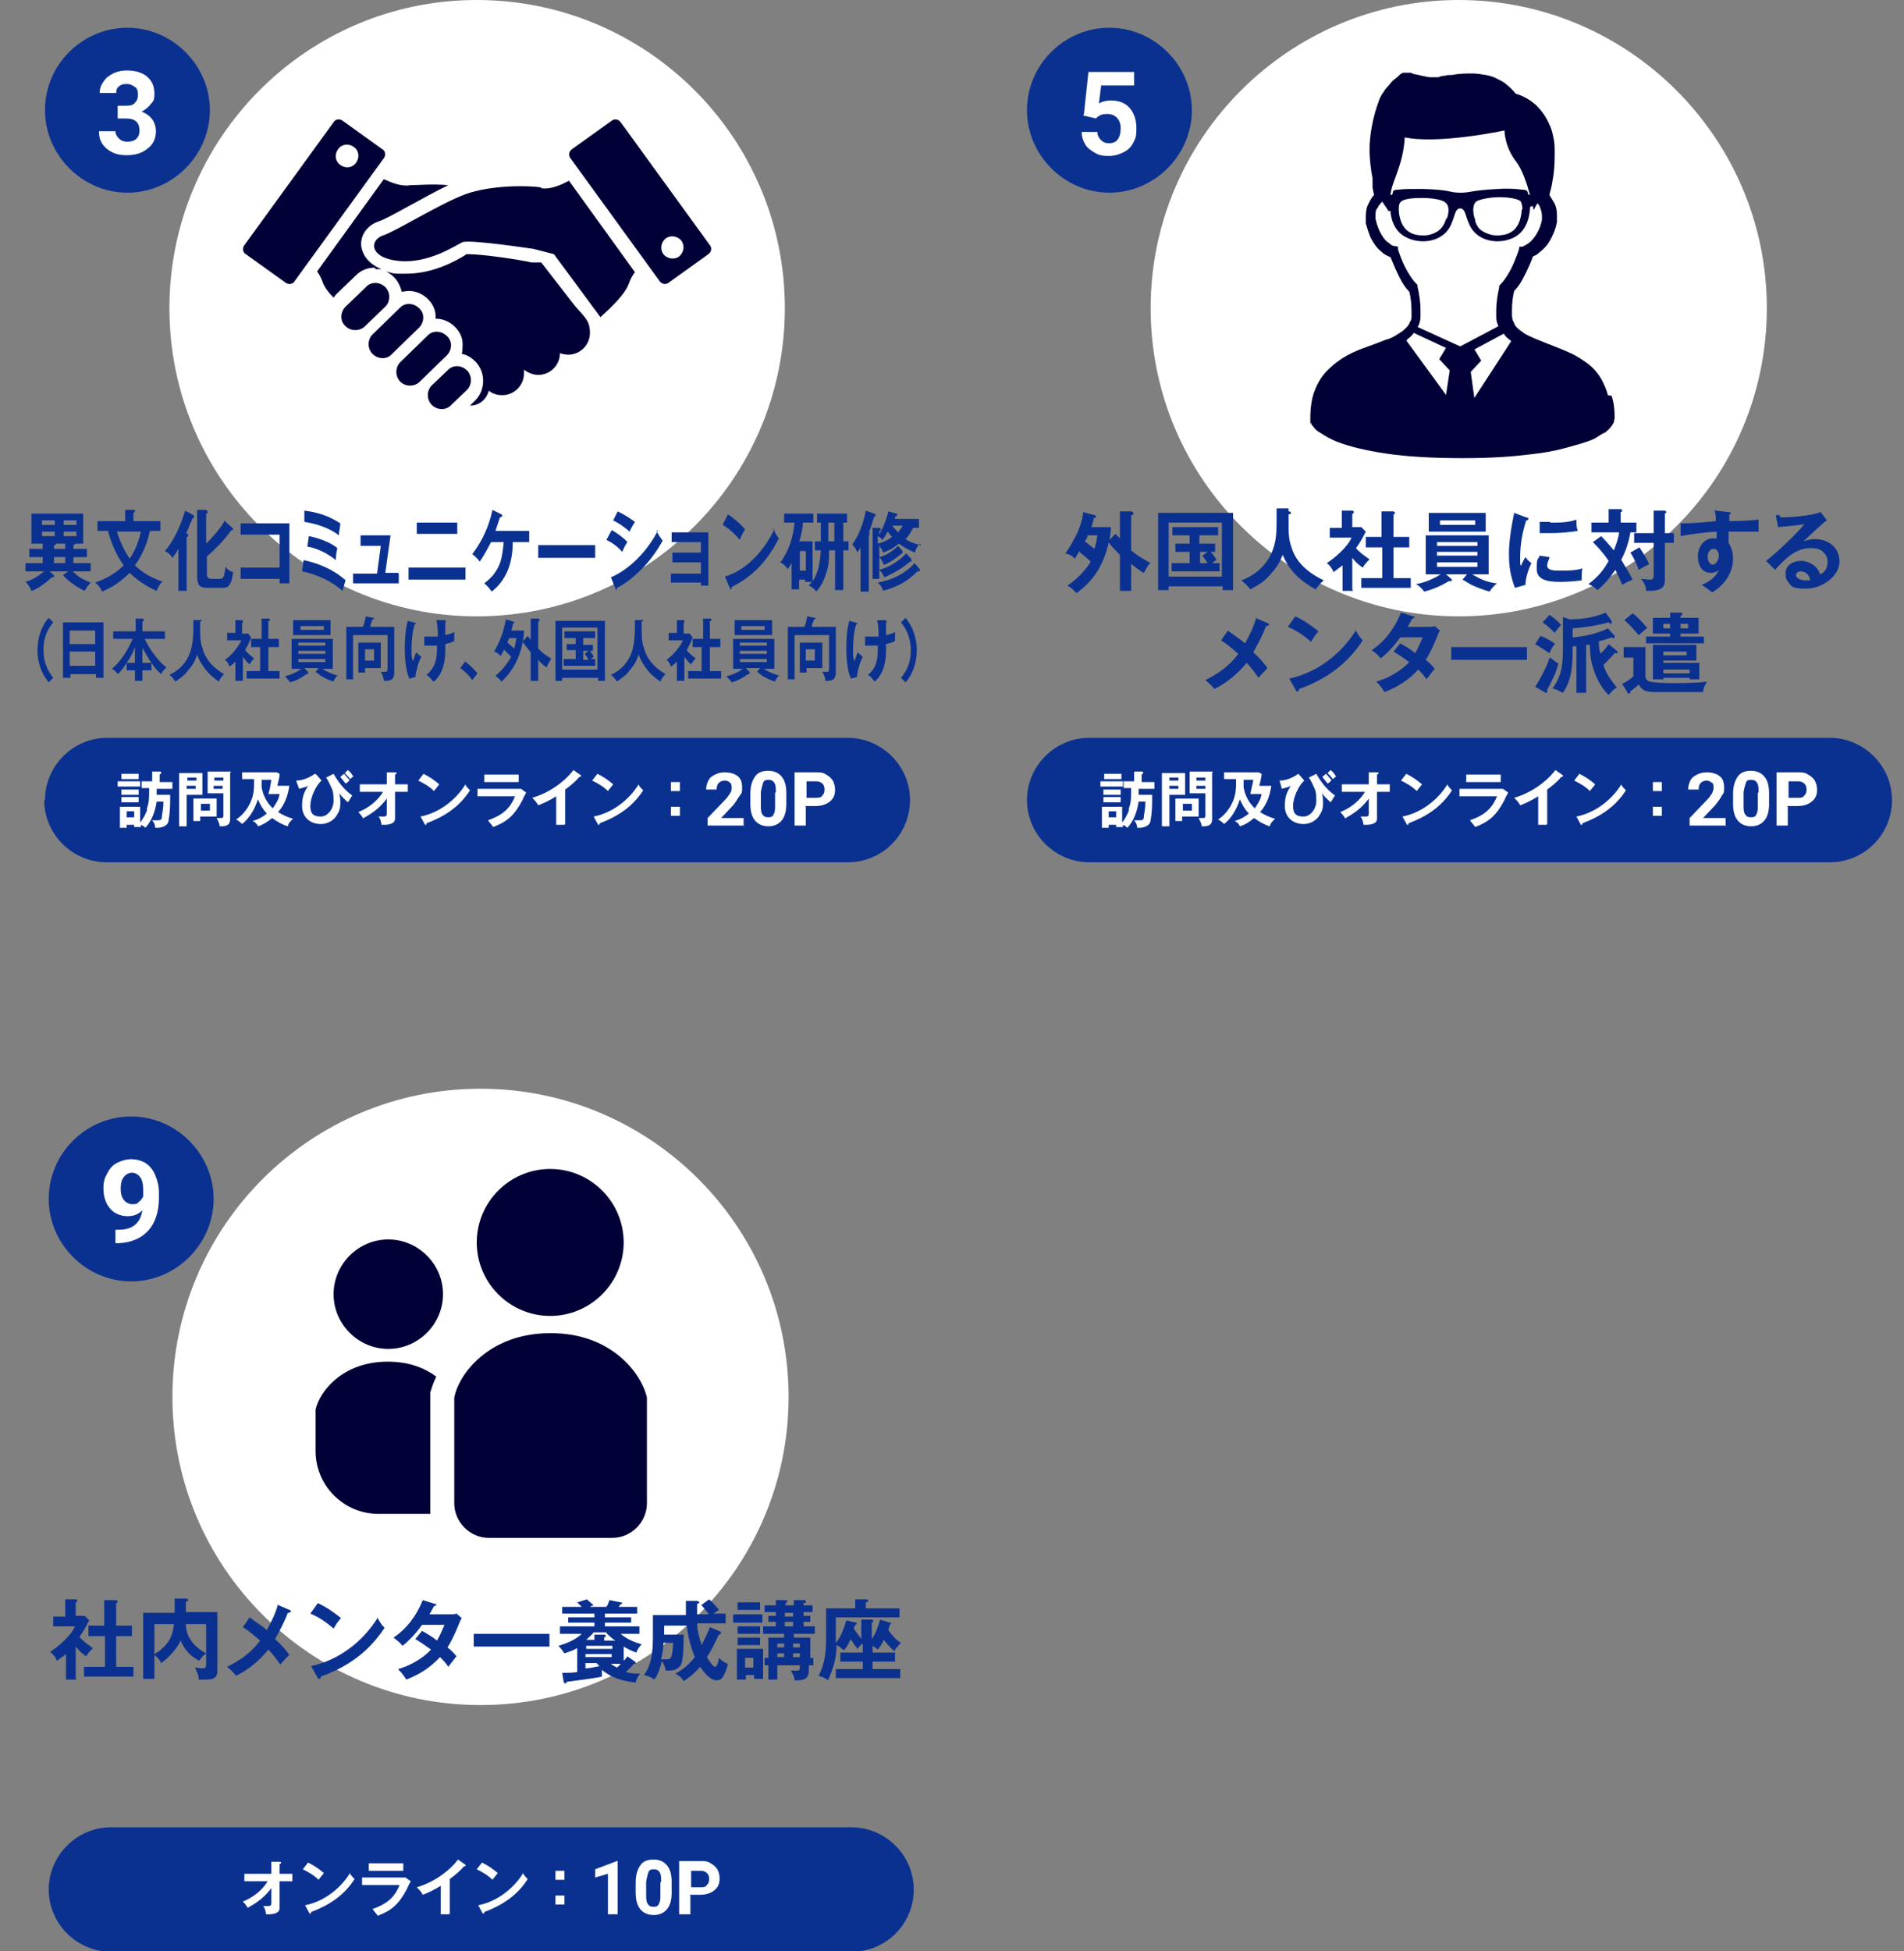 <svg id="_レイヤー_2-2" data-name="レイヤー 2" xmlns="http://www.w3.org/2000/svg" width="254" height="260.2" version="1.1"><rect width="100%" height="100%" fill="#808080" stroke="none"/><defs><style>.cls-1{fill:#0b3190}.cls-1,.cls-2,.cls-3{stroke-width:0}.cls-2{fill:#fff}.cls-3{fill:#000036}</style></defs><path class="cls-2" d="M104.7 41.1c0 22.7-18.4 41.1-41.1 41.1s-41-18.5-41-41.1S40.9 0 63.6 0s41.1 18.4 41.1 41.1"/><path class="cls-1" d="M10.1 72.5s-.1.1-.3.2v.5h1.8v1.1H9.8v.8h2.3v1.1H9.7c.8.8 1.4 1.1 2.4 1.5-.4.4-.5.6-.8 1.1-.9-.4-2.1-1.2-2.9-2.1l.7-.5H6.6l.6.5v.1c0 .1 0 .2-.1.2h-.2c-.6.6-1.9 1.6-2.7 1.8-.2-.5-.4-.8-.8-1.2 1-.3 1.6-.7 2.5-1.4H3.4v-1.1h2.3v-.8H3.9v-1.1h1.8v-.7H4.2v-4h6.9v4H9.9zm-2.8-3.1H5.6v.6h1.7v-.6zm-1.7 1.5v.6h1.7v-.6H5.6zm1.9 1.6c0 .1 0 .2-.3.2v.5h1.5v-.7H7.5zm-.3 1.8v.8h1.5v-.8H7.2zm3-4.3v-.6H8.5v.6h1.7zm-1.7 1.5h1.7v-.6H8.5v.6zm13.2 6c-.4.5-.6.7-.8 1.3-1.2-.5-2.6-1.4-3.6-2.4-1.1 1.1-2.4 2-3.7 2.5-.1-.4-.5-.9-.9-1.2 1.4-.5 2.7-1.2 3.8-2.3-1-1.4-1.6-2.8-2.1-4.6H13v-1.3h3.7V68h1.2c.1 0 .1.2.1.2s0 .1-.2.2v1.1h3.6v1.3H20c-.4 1.8-1 3.2-2 4.6 1 1 2.3 1.7 3.5 2.1zm-2.9-6.6h-3.2c.4 1.3 1 2.6 1.7 3.6.7-1 1.2-2.3 1.5-3.6zm6.2.3s.1 0 .1.2 0 .2-.2.2v7.2h-1.1v-5.6c-.2.4-.5.8-.8 1.2-.3-.5-.6-.7-1-.9 1.2-1.4 2.1-3.4 2.7-5.4l1.1.6s.1.1.1.2 0 .2-.2.2c-.1.3-.2.5-.4.9-.1.4-.3.8-.5 1.1h.1zm5-1.7l1 .9s.1.1.1.2 0 .1-.2.1c-.2.2-.4.5-.8 1-.3.3-.5.6-.9 1-.5.5-1.1 1.1-1.6 1.5v2.4c0 .5.3.6.6.6h1.1c.3 0 .5-.1.6-.5 0-.2.1-.4.2-1.1.3.4.6.6 1 .7-.1.8-.2 1.3-.5 1.7-.2.4-.7.4-1.1.4h-1.9c-1 0-1.3-.4-1.3-1.6V68h1.1c.1 0 .3.1.3.3s0 .1-.2.2v4c.8-.8 1.9-2 2.5-3.1zm2.1 7.7v-1.5h5.2v-4.4h-5.2v-1.5h6.5v8h-1.3v-.6h-5.2zm14 .1c-.1.5-.3 1.1-.4 1.5-1.6-1.4-3.5-2.2-5.4-2.6l.2-1.5c1.9.4 3.9 1.2 5.5 2.6zm-.7-7.5c0 .4-.2 1.2-.2 1.6-1.2-1-3.2-1.6-4.6-1.8v-1.5c1.7.2 3.3.7 4.8 1.7zm-.4 3.3c-.1.5-.2 1-.2 1.6-1.1-.9-2.5-1.6-3.8-1.8l.2-1.4c1.1.2 2.9.8 3.8 1.6zm8.2 3.4v1.3h-6.1v-1.3h3.2l.5-3.7h-2.7v-1.4h4l-.7 5h1.7zm8.9-.8v1.6h-7.6v-1.6h7.6zm-1.1-6v1.5h-5.4v-1.5H61zm4.6 9.2c-.3-.4-.6-.8-1-1.1.9-.7 1.6-1.4 2.1-2.7.3-.8.4-1.9.5-2.8h-1.7c-.4.8-1 1.9-1.5 2.6-.3-.4-.6-.7-1-1 1.3-1.7 2.2-3.6 2.7-5.9l1.2.6s.1 0 .1.2c0 .1-.2.2-.3.2l-.6 1.8h4.5v1.5h-2.2c0 2.9-.9 5.1-2.8 6.6zm13.8-6.2v1.7h-7.6v-1.7h7.6zm4.3-.4c-.3.4-.5.9-.7 1.3-.6-.7-1.3-1.2-2.1-1.6l.7-1.3c.6.3 1.7 1.1 2.1 1.6zm3.9-1.5c.2.5.5.9.8 1.3-.7 1.3-1.7 2.7-2.8 3.8-.9.9-2.2 2-3.3 2.5 0 .2 0 .3-.1.3s0 0-.1-.2l-.6-1.5c2.5-1.1 4.8-3.4 6.3-6.3zm-2.9-1.2c-.2.3-.6 1-.7 1.3-.7-.6-1.4-1.1-2.2-1.5l.6-1.2c.8.4 1.5.8 2.3 1.4zm4.8 8.2v-1.3h4V75h-3.8v-1.3h3.8v-1.4h-3.9V71h4.9v7.1h-1v-.4h-4zm9.9-7.2c-.3.4-.5.9-.7 1.4-.7-.8-1.4-1.5-2.3-2l.7-1.4c.8.5 1.6 1.2 2.3 2zm3.7-.2c.3.6.4.9.8 1.4-1.6 3.2-3.7 5.2-6.3 6.5 0 .2 0 .3-.1.3s-.1 0-.1-.1l-.7-1.6c2.7-.8 5.1-3.2 6.6-6.3zm3.7 1.8h1.6v5.3c.8-1.1 1-2.6 1.1-4.1h-.8v-1.2h.8v-2.5h-.5v-1.2h4v1.2h-.5v2.5h.7v1.2h-.7v5.3h-1.1v-5.3h-.8c0 1.1 0 2-.4 3.1-.3 1-.7 1.7-1.3 2.4-.3-.4-.5-.6-1-.8.1-.2.3-.3.4-.5h-.9v-.3h-.8v1.3h-1v-3.5c-.2.3-.3.5-.5.8-.3-.4-.6-.7-1-.9 1.1-1.4 1.7-3.3 1.9-5.3h-1.4v-1.2h3.9v1.2h-1.4c0 .8-.2 1.7-.5 2.5zm-.1 3.9h.8v-2.6h-.8v2.6zm3.8-6.4v2.5h.8v-2.5h-.8zm5.3 1.3s.2 0 .2.2 0 .1-.1.2v7.5h-1.1V73c-.1.3-.3.4-.4.7-.2-.5-.4-.7-.7-1.1.9-1.2 1.5-2.9 1.8-4.5l1.1.4s.2 0 .2.2 0 .1-.2.2c-.3 1.1-.5 1.6-.7 2.2h.2zm6.9 1.5c-.3.3-.6.8-.6 1.2-.8-.3-1.5-.7-2.2-1.2-.7.6-1.3.9-2.1 1.2-.1-.4-.3-.6-.5-.9v4.4h-.9v-6.8h.9s.2 0 .2.2 0 .2-.2.2v.5c.5-.9 1-2.1 1.2-3.1l1.1.3s.1 0 .1.2c0 .1-.2.2-.3.2v.3h3.2v1.2h-.8c-.3.6-.6 1.1-1 1.5.6.4 1.4.7 2.1.8zm-4.9 6.3c-.1-.5-.4-.8-.7-1.1 1.7-.3 3.6-1.1 4.9-2.6l.7.8v.2c0 .1 0 .1-.2.1h-.1c-1.4 1.4-2.9 2.2-4.7 2.6zm.6-7.9c-.2.4-.4.8-.7 1.1-.2-.3-.4-.4-.6-.5v1c.6-.1 1.4-.5 1.9-.9-.2-.2-.4-.5-.6-.7zM118 77c-.3-.5-.3-.6-.7-1 1.2-.3 2.7-1.2 3.6-2.2l.7.8v.2c0 .1 0 .1-.1.1h-.1c-1 .9-2.3 1.6-3.4 2.1zm-.1-1.7c-.2-.4-.3-.7-.6-1 .9-.2 1.8-.8 2.5-1.5l.6.7v.2c0 .1 0 .1-.1.1-.7.6-1.5 1.2-2.3 1.5zm2.5-5.2H119c.3.3.5.6.8.9.2-.3.5-.6.6-.9zM6 106.7c0-4.5 3.7-8.3 8.3-8.3h98.8c4.5 0 8.3 3.7 8.3 8.3s-3.7 8.3-8.3 8.3H14.2c-4.5 0-8.3-3.7-8.3-8.3"/><path class="cls-2" d="M90.7 104.3v1.2h-1.2v-1.2h1.2zm0 3.3v1.2h-1.2v-1.2h1.2zm-8.9-3c-.2.3-.5.6-.7.9-.6-.6-1.3-1-2.1-1.4l.7-.9c.8.4 1.4.8 2.1 1.4zm3.3-.1c.2.4.4.6.7.9-1.4 2.2-3.4 3.5-5.8 4.4 0 .1 0 .2-.1.2h-.1l-.6-1.1c2.5-.5 4.7-2.2 6-4.3zm-9.8 5.5h-1.1v-3.8c-.8.5-1.6.9-2.4 1.2-.2-.4-.5-.7-.8-1 2.1-.6 4.2-2 5.5-3.7l1 .7v.1s0 .1-.1.1h-.1c-.5.6-1.2 1.2-1.9 1.7v4.6zm-6.4-4.8h.6l.7.5c-.1.2-.4.7-.5 1-1.1 2.1-2.1 2.9-3.9 3.6-.2-.3-.5-.6-.7-.9 1.7-.6 2.9-1.4 3.6-3.2h-5v-1H69zm.3-1.9v1h-4.6v-1h4.6zm-10.6 1.3c-.2.3-.5.6-.7.9-.6-.6-1.3-1-2.1-1.4l.7-.9c.8.4 1.4.8 2.1 1.4zm3.4-.1c.2.4.4.6.7.9-1.4 2.2-3.4 3.5-5.8 4.4 0 .1 0 .2-.1.2h-.1l-.6-1.1c2.5-.5 4.7-2.2 6-4.3zm-13.5 4.7c-.2-.3-.4-.6-.7-.9 1.3-.5 2.6-1.5 3.3-2.7H48v-1h3.6V103h1.1c.1 0 .2 0 .2.1s0 .1-.2.2v1.3h1.7v1h-1.7v3.4c0 .3 0 .6-.4.8-.4.2-.8.2-1.2.2h-.2c-.1-.5-.1-.7-.4-1.1h.7c.4 0 .4-.2.4-.5v-1.9c-.8 1.1-1.8 1.9-3.1 2.6zm-6.3-5.9l.7.8c-.8.7-1.5 2.3-1.5 3.4s.5 1.4 1.4 1.4 1.7-1 1.7-2.1-.1-1.4-.4-2c-.2-.4-.3-.7-.6-1.1l1-.5c.7 1.2 1.4 2.1 2.5 2.9-.2.2-.4.7-.6.9-.4-.4-.8-.7-1.1-1.2 0 .3.1.6.1 1 0 .7 0 1.2-.4 1.8-.4.8-1.3 1.3-2.2 1.3-1.4 0-2.5-.9-2.5-2.4s.4-2 .8-2.7c-.3.2-.9.3-1.2.4l-.4-1.1c.9 0 1.8-.4 2.5-.9zm4.4.8c-.2.2-.3.3-.5.4-.2-.3-.5-.6-.7-.9l.5-.4c.2.2.5.6.7.8zm.6-.6c-.2.1-.3.3-.5.4-.2-.3-.4-.5-.7-.8l.4-.4c.3.2.5.5.7.8zM32.4 110c-.3-.3-.5-.5-.9-.7.9-.6 1.6-1.5 2-2.5.4-.9.4-1.9.4-2.9h-1.6v-.9h4.6l.4.2c0 .5-.2 1.1-.3 1.6h1.6c-.2 1.3-.6 2.5-1.5 3.5.6.4 1.3.7 2 .9-.3.3-.6.5-.7 1-.7-.2-1.4-.6-2.1-1.1-.6.5-1.2.9-1.9 1.1-.1-.3-.4-.6-.7-.7.7-.2 1.3-.5 1.9-1-.5-.5-.9-1.2-1.2-1.9-.4 1.3-1.1 2.5-2.1 3.3zm4-2.2c.4-.6.8-1.2.9-1.9h-1.5c.2-.6.3-1.3.4-1.9h-1.3v1c.2 1.1.7 2.1 1.6 2.9zm-9.4-4.7v2.9h-2.1v4.2h-1v-7.1H27zm-.8.6H25v.4h1.2v-.4zm-1.3 1.1v.4h1.2v-.4h-1.2zm1.8 4.7h-.9v-3h3.1v2.4h-2.2v.6zm1.3-2.3h-1.2v.9H28v-.9zm2.7-4.1v6.2c0 .7-.5.9-1.1.9h-.3c0-.4-.2-.7-.4-1.1h.6c.1 0 .3 0 .3-.3v-3h-2.1v-2.9h3.1zm-.9.6h-1.2v.4h1.2v-.4zm-1.3 1.1v.4h1.2v-.4h-1.2zm-9.8-.6v.7h-3v-.7h3zm.9 3.6c.3-.8.3-1.4.3-2.7h-1v-.9h1.4v-1.3h1.1s.1 0 .1.2c0 .1-.1.1-.2.2v1H23v.9h-2.1v.8h1.8v.2c0 1 0 2.1-.2 3.1 0 .4-.2.7-.6.9-.2.1-.6.2-.8.2h-.4c0-.4-.1-.6-.4-1h.7c.5 0 .6-.1.6-.6.1-.6.2-1.1.2-1.9h-.9c-.2 1.3-.6 2.5-1.5 3.5-.2-.2-.4-.3-.6-.4v.3h-.9v-.3h-1v.4H16v-2.8h2.7v2.1c.4-.5.7-1.1.9-1.6zm-1.1-2.5v.7h-2.3v-.7h2.3zm0 1v.7h-2.3v-.7h2.3zm0-3.1v.7h-2.3v-.7h2.3zm-.6 5h-1v.8h1v-.8zm81.4 1.9h-4.9v-1l2.3-2.4c.3-.3.5-.6.7-.9s.2-.5.2-.7 0-.6-.2-.7c-.2-.2-.4-.3-.7-.3s-.6.1-.8.3c-.2.2-.3.5-.3.9h-1.4c0-.4.1-.8.3-1.2s.5-.6.9-.8.8-.3 1.3-.3c.7 0 1.3.2 1.7.5.4.3.6.8.6 1.5s0 .7-.3 1.1-.5.8-.9 1.3l-1.6 1.7h3v1.1zm5.6-2.9c0 1-.2 1.7-.6 2.2-.4.5-1 .8-1.8.8s-1.4-.3-1.8-.8-.6-1.2-.6-2.2v-1.3c0-1 .2-1.7.6-2.3s1-.8 1.8-.8 1.4.3 1.8.8c.4.5.6 1.2.6 2.2v1.3zm-1.4-1.5c0-.6 0-1-.2-1.3s-.4-.4-.8-.4-.6.1-.7.4-.2.7-.3 1.2v1.7c0 .6 0 1 .2 1.3.2.3.4.4.8.4s.6-.1.7-.4c.2-.3.2-.7.2-1.2v-1.7zm4 1.9v2.5H106V103h2.8c.5 0 1 0 1.4.3.4.2.7.5.9.8.2.4.3.8.3 1.2 0 .7-.2 1.2-.7 1.6-.5.4-1.1.6-2 .6h-1.3zm0-1.2h1.3c.4 0 .7 0 .9-.3.2-.2.3-.4.3-.8s-.1-.6-.3-.8-.5-.3-.8-.3h-1.3v2.2z"/><path class="cls-1" d="M6 14.7c0-6.1 5-11 11-11s11 5 11 11-5 11-11 11-11-5-11-11"/><path class="cls-2" d="M15.6 14.1h1.2c.6 0 1-.1 1.2-.4.3-.3.4-.6.4-1.1s-.1-.8-.4-1c-.3-.2-.6-.4-1.1-.4s-.8.1-1 .3c-.3.2-.4.5-.4.9h-2.2c0-.6.2-1.1.5-1.5.3-.5.7-.8 1.3-1.1.6-.3 1.2-.4 1.8-.4 1.2 0 2.1.3 2.7.8.7.6 1 1.3 1 2.3s-.2 1-.5 1.4c-.3.4-.7.7-1.2 1 .6.2 1.1.6 1.4 1 .3.4.5 1 .5 1.6 0 1-.4 1.8-1.1 2.3-.7.6-1.6.9-2.8.9s-2-.3-2.7-.9c-.7-.6-1-1.3-1-2.3h2.2c0 .4.2.7.5 1s.7.4 1.1.4.9-.1 1.2-.4c.3-.3.4-.6.4-1.1 0-1.1-.6-1.6-1.8-1.6h-1.1v-1.7z"/><path class="cls-1" d="M7.1 83c-.9 1.1-1.3 2.2-1.3 3.7s.5 2.7 1.3 3.7l-.6.6c-1-1.2-1.5-2.7-1.5-4.3s.5-3.2 1.5-4.3l.6.6zm2.3 6.9v.5h-1V83h5.4v7.4h-1v-.5H9.4zm3.3-5.8H9.3v1.8h3.4v-1.8zm0 2.8H9.3v1.9h3.4v-1.9zm9.5 2.1c-.3.3-.5.5-.7.9-.5-.4-.9-.9-1.3-1.5v1H19v1.4h-1v-1.4h-1.1v-1c-.4.6-.7 1.1-1.2 1.5-.2-.3-.5-.6-.8-.7 1.2-.9 2.2-2.6 2.8-4h-2.6v-1h3v-1.7h.9c.1 0 .2.1.2.2s0 .1-.2.2v1.3h3v1h-2.7c.6 1.3 1.8 3 2.9 3.8zm-4.2-.6v-2.1c-.3.8-.6 1.4-1.1 2.1H18zm1 0h1.2c-.5-.7-.8-1.3-1.2-2v2zm7.7-5.8s.2 0 .2.1 0 .1-.2.2v1c0 .9 0 1.7.3 2.5.4 1.6 1.6 2.8 2.9 3.5-.3.3-.5.5-.7 1-.6-.4-1.2-.9-1.7-1.5-.5-.7-.9-1.2-1.2-2.1-.3.9-.6 1.4-1.2 2.1-.5.7-1 1-1.7 1.5-.3-.4-.4-.6-.8-.9 1.3-.6 2.3-1.6 2.8-3.1.3-1 .4-2 .4-3.4v-.8h1zm5.7 8.2h-1v-2.6c-.2.3-.5.5-.8.7-.1-.4-.3-.7-.6-.9.8-.5 1.8-1.7 2.2-2.6h-1.9v-1h1.1v-1.7h.9s.1 0 .1.2 0 .1-.1.2v1.4h.8l.4.5c-.3.8-.5 1.2-.8 1.7.3.4.8.8 1.2 1.1-.2.2-.5.6-.6.8-.4-.3-.6-.6-.9-1v3.3zm1.1-4.5v-1.1h1.4v-2.7h1s.1 0 .1.2 0 .1-.2.1v2.4h1.4v1.1h-1.4v3.2h1.5v1h-4.4v-1h1.8v-3.2h-1.4zM45.1 90c-.2.2-.5.5-.6.9-.7-.2-1-.4-1.6-.7-.3-.2-.5-.4-.8-.6l.4-.5h-1.9l.5.5v.2c0 .2 0 .1-.1.1h-.1c-.7.5-1.4.9-2.2 1.1-.2-.3-.5-.6-.7-.8.8-.2 1.5-.5 2.2-1h-1.3v-4h5.5v4H43c.8.5 1.3.7 2.1.9zm-1-7.3v2h-5v-2h5zm-.7 3h-3.6v.4h3.6v-.4zm-3.6 1.1v.4h3.6v-.4h-3.6zm0 1.1v.4h3.6v-.4h-3.6zm.3-3.9h3.1v-.5h-3.1v.5zm12.5-.2v5.8c0 1.2-.6 1.2-1.4 1.2 0-.4-.2-.9-.4-1.2h.6c.3 0 .3-.2.3-.6v-4.3h-4.6v5.9h-.9v-7h2.2c.2-.4.3-.9.4-1.4l1 .2s.1 0 .1.1 0 0-.2.1c-.2.5-.3.8-.3 1h3.2zm-1.8 1.8v3.5h-2.1v.6h-.9v-4h3zm-2.1 2.5h1.2v-1.5h-1.2v1.5zm6.7-5h.1c0 .1-.1.1-.2.2-.3 1-.4 2.2-.4 3.3s0 1.1.2 1.6c.1-.4.3-.8.4-1.2.3.2.4.4.7.6-.4.7-.7 1.9-.8 2.7l-.8.2c-.5-1.2-.6-2.8-.6-4.1s.1-2.5.4-3.6l1.1.3zm2.3 7.7c-.2-.3-.5-.6-.8-.8 1.3-1.1 1.4-2.3 1.4-3.9h-1.7v-1.2h1.8c0-.7 0-1.5-.2-2.2h1.1c.2.1.2.2.2.2s0 .1-.1.1v1.7c.5-.1.8-.2 1.2-.4v1.2c-.4.2-.8.3-1.2.4v.8c0 1.6-.3 3.1-1.5 4.2zm4.3-2.6c.6.4 1.2 1 1.7 1.6l-.7.9c-.5-.7-1-1.2-1.6-1.6l.6-.8zm5.2-1.5c-.1.3-.3.5-.4.8-.3-.3-.5-.5-.9-.6.4-.6.8-1.5 1-2.1.3-.7.4-1.4.6-2.2l1 .3s.1 0 .1.1c0 0 0 .1-.2.2 0 .3-.1.6-.2.9h1.7c0 .8-.2 1.7-.4 2.5-.5 1.8-1.4 3.2-2.6 4.3-.2-.3-.4-.4-.8-.8.7-.5 1.6-1.6 2.1-2.5l-.9-.9zm1.6-1.6h-.9c0 .2-.2.4-.2.6.2.2.6.5.9.8.1-.5.2-.9.3-1.4zm4.7 2.8c-.2.3-.4.7-.6 1.1-.3-.2-.9-.7-1.1-1v2.8h-1V87c-.4-.5-.7-.9-1.1-1.4l.7-.8c.1.2.3.4.4.5v-2.8h1s.2.1.2.2 0 .1-.2.2v3.6c.5.5 1.1 1 1.7 1.3zm1.5 2.5v.4h-.9v-8h6.6v8h-.9v-.4h-4.7zm4.7-6.7H75v5.6h4.7v-5.6zM77.8 86h1.3v.8h-.4c.2.3.4.5.5.8-.1 0-.2.2-.4.3h.6v.9h-4.2v-.9h1.6v-1.2h-1.2v-.8h1.2v-.8h-1.5v-.9h4.1v.9h-1.6v.8zm0 .8V88h.7c-.1-.3-.3-.5-.5-.8l.5-.4h-.6zm7.8-4.2s.2 0 .2.1 0 .1-.2.2v1c0 .9 0 1.7.3 2.5.4 1.6 1.6 2.8 2.9 3.5-.3.3-.5.5-.7 1-.6-.4-1.2-.9-1.7-1.5-.5-.7-.9-1.2-1.2-2.1-.3.9-.6 1.4-1.2 2.1-.5.7-1 1-1.7 1.5-.3-.4-.4-.6-.8-.9 1.3-.6 2.3-1.6 2.8-3.1.3-1 .4-2 .4-3.4v-.8h1zm5.7 8.2h-1v-2.6c-.2.3-.5.5-.8.7-.1-.4-.3-.7-.6-.9.8-.5 1.8-1.7 2.2-2.6h-1.9v-1h1.1v-1.7h.9s.1 0 .1.2 0 .1-.1.2v1.4h.8l.4.5c-.3.8-.5 1.2-.8 1.7.3.4.8.8 1.2 1.1-.2.2-.5.6-.6.8-.4-.3-.6-.6-.9-1v3.3zm1.1-4.5v-1.1h1.4v-2.7h1s.1 0 .1.2 0 .1-.2.1v2.4h1.4v1.1h-1.4v3.2h1.5v1h-4.4v-1h1.8v-3.2h-1.4zM104 90c-.2.2-.5.5-.6.9-.7-.2-1-.4-1.6-.7-.3-.2-.5-.4-.8-.6l.4-.5h-1.9l.5.5v.2c0 .2 0 .1-.1.1h-.1c-.7.5-1.4.9-2.2 1.1-.2-.3-.5-.6-.7-.8.8-.2 1.5-.5 2.2-1h-1.3v-4h5.5v4h-1.4c.8.5 1.3.7 2.1.9zm-1-7.3v2h-5v-2h5zm-.7 3h-3.6v.4h3.6v-.4zm-3.6 1.1v.4h3.6v-.4h-3.6zm0 1.1v.4h3.6v-.4h-3.6zm.2-3.9h3.1v-.5h-3.1v.5zm12.6-.2v5.8c0 1.2-.6 1.2-1.4 1.2 0-.4-.2-.9-.4-1.2h.6c.3 0 .3-.2.3-.6v-4.3H106v5.9h-.9v-7h2.2c.2-.4.3-.9.4-1.4l1 .2s.1 0 .1.1 0 0-.2.1c-.2.5-.3.8-.3 1h3.2zm-1.8 1.8v3.5h-2.1v.6h-.9v-4h3zm-2.2 2.5h1.2v-1.5h-1.2v1.5zm6.8-5h.1c0 .1-.1.1-.2.2-.3 1-.4 2.2-.4 3.3s0 1.1.2 1.6c.1-.4.3-.8.4-1.2.3.2.4.4.7.6-.4.7-.7 1.9-.8 2.7l-.8.2c-.5-1.2-.6-2.8-.6-4.1s.1-2.5.4-3.6l1.1.3zm2.3 7.7c-.2-.3-.5-.6-.8-.8 1.3-1.1 1.3-2.3 1.3-3.9h-1.7v-1.2h1.8c0-.7 0-1.5-.2-2.2h1.1c.2.1.2.2.2.2s0 .1-.1.1v1.7c.5-.1.8-.2 1.2-.4v1.2c-.4.2-.8.3-1.2.4v.8c0 1.6-.3 3.1-1.5 4.2zm3.6-.4c.9-1.1 1.3-2.2 1.3-3.7s-.5-2.7-1.3-3.7l.6-.6c1 1.2 1.5 2.7 1.5 4.3s-.5 3.2-1.5 4.3l-.6-.6z"/><path class="cls-3" d="M72.2 25c-1.9-.3-6.8-.3-10.1.9s-9.2 4.9-11 5.5c-1.8.6-1.9 3 2.1 3.4 4 .4 7.6-2.1 8.5-2.5.9-.4 9.5.9 9.5.9l2.7.7 6.2 8.4c1.1-1 3.3-3 3.8-4.5.2-.6.5-1.1.8-1.5l-8.8-12.2c-1.1.6-2.5 1.2-3.7 1"/><path class="cls-3" d="M72.2 35h-1.3c-1.7-.4-6.6-1.1-8.4-1.1h-.2s-.2 0-.2.1c-1.3.8-4.3 2.5-7.9 2.5H53c-.6 0-1.1-.2-1.5-.3.4.2.8.5 1.1.8.5.5.8 1.2 1 1.9.3 0 .6-.1.9-.1 1 0 1.9.4 2.6 1.1.7.7 1.1 1.6 1 2.6 1 0 1.9.4 2.6 1.1.7.7 1.1 1.6 1 2.6 0 .3 0 .7-.1 1 .7.1 1.3.5 1.8 1 1.4 1.4 1.4 3.8 0 5.2l-.7.7c1.2 0 2.2-.8 2.5-2 .5.4 1.1.6 1.8.6 1.6 0 2.9-1.3 2.9-2.9v-.5c.5.4 1.2.7 1.9.7 1.6 0 2.9-1.3 2.9-2.9.3.1.7.2 1.1.2 1.6 0 2.9-1.3 2.9-2.9s-.6-2-2-3.6L72.2 35zm-20.8 3.3c-.7-.7-1.9-.8-2.6 0l-2.7 2.6c-.7.7-.8 1.9 0 2.6.7.7 1.9.7 2.6 0l2.7-2.6c.7-.7.7-1.9 0-2.6"/><path class="cls-3" d="M55.9 41.1c-.7-.7-1.9-.8-2.6 0l-3.6 3.5c-.7.7-.7 1.9 0 2.6.7.7 1.9.8 2.6 0l3.6-3.5c.7-.7.8-1.9 0-2.6m3.7 3.7c-.7-.7-1.9-.8-2.6 0l-3.6 3.5c-.7.7-.7 1.9 0 2.6.7.7 1.9.7 2.6 0l3.6-3.5c.7-.7.8-1.9 0-2.6m2.7 4.6c-.7-.7-1.9-.8-2.6 0l-2.1 2c-.7.7-.7 1.9 0 2.6.7.7 1.9.8 2.6 0l2.1-2c.7-.7.7-1.9 0-2.6m32.4-16.7L82.8 16.3c-.3-.4-.8-.5-1.2-.2l-5.3 3.8c-.4.3-.5.8-.2 1.2L88 37.5c.3.4.8.5 1.2.2l5.3-3.8c.4-.3.5-.8.2-1.2m-4.1 1.5c-.7.5-1.6.3-2.1-.3-.5-.7-.3-1.6.3-2.1.7-.5 1.6-.3 2.1.3.5.7.3 1.6-.3 2.1m-40.5 1.7h.8c-2.2-.9-2.6-2.4-2.7-3-.2-1.5.8-2.9 2.4-3.4.6-.2 2.3-1.1 3.9-2 1.7-.9 3.6-2 5.3-2.8-2.1-.2-4.1 0-5.1 0-1.1.2-2.4-.3-3.5-.8l-8.9 12.3c.3.4.5.8.7 1.3.2.7.8 1.5 1.5 2.2.1-.1.2-.3.3-.4l2.7-2.6c.7-.7 1.6-1 2.5-1m1-15.8l-5.3-3.8c-.4-.3-1-.2-1.2.2L32.6 32.7c-.3.4-.2 1 .2 1.2l5.3 3.8c.4.3 1 .2 1.2-.2l11.9-16.4c.3-.4.2-1-.2-1.2m-3.5 1.8c-.5.7-1.4.8-2.1.3-.7-.5-.8-1.4-.3-2.1.5-.7 1.4-.8 2.1-.3.7.5.8 1.4.3 2.1"/><path class="cls-2" d="M235.7 41.1c0 22.7-18.4 41.1-41.1 41.1s-41.1-18.4-41.1-41.1S172 0 194.6 0s41.1 18.4 41.1 41.1"/><path class="cls-1" d="M144 73.5c-.2.3-.4.7-.6 1-.4-.4-.8-.6-1.3-.7.6-.7 1.2-1.9 1.6-2.7.4-.9.7-1.8.8-2.8l1.5.4s.2 0 .2.2c0 .1-.1.2-.3.2 0 .4-.2.8-.3 1.2h2.6c0 1-.3 2.2-.6 3.2-.7 2.3-2 4.2-4 5.6-.4-.4-.5-.6-1.2-1 1.1-.7 2.5-2.1 3.1-3.2-.4-.4-.9-.8-1.4-1.2zm2.5-2.1h-1.4c0 .2-.2.6-.4.8.3.2.9.7 1.3 1 .2-.6.3-1.2.4-1.9zm7 3.6c-.3.3-.7 1-.9 1.4-.5-.2-1.3-.9-1.7-1.2v3.6h-1.5V74c-.6-.6-1.1-1.1-1.6-1.8l1-1 .6.6v-3.6h1.6c.1.1.2.1.2.3s-.1.2-.3.2v4.7c.8.7 1.7 1.2 2.6 1.7zm2.4 3.2v.5h-1.4V68.4h10v10.3h-1.4v-.5H156zm7.1-8.5h-7.1v7.2h7.1v-7.2zm-2.9 2.8h2v1.1h-.6c.3.3.6.7.8 1.1-.2 0-.3.2-.6.4h1v1.1h-6.4v-1.1h2.4v-1.5h-1.9v-1.1h1.9v-1.1h-2.3v-1.1h6.1v1.1H160v1.1zm0 1.1v1.5h1c-.2-.3-.5-.7-.7-1l.7-.5h-1zm11.8-5.4c.1 0 .3 0 .3.2s0 .1-.3.2v1.2c0 1.1 0 2.2.4 3.2.6 2.1 2.4 3.5 4.3 4.4-.5.4-.7.7-1.1 1.2-.9-.5-1.8-1.1-2.6-1.9-.8-.8-1.3-1.6-1.8-2.7-.4 1.1-.9 1.8-1.7 2.7s-1.5 1.3-2.6 1.9c-.4-.5-.7-.8-1.2-1.2 1.9-.7 3.5-2.1 4.2-4.1.5-1.3.5-2.6.5-4.4v-1.1h1.6zm8.6 10.6h-1.4v-3.4l-1.2.9c-.2-.5-.5-.9-.9-1.2 1.1-.7 2.8-2.2 3.3-3.4h-2.9v-1.3h1.6v-2.3h1.4s.2 0 .2.2-.1.2-.2.2v1.8h1.2l.6.6c-.5 1-.8 1.5-1.3 2.2.5.6 1.1 1 1.8 1.5-.3.3-.7.7-.9 1.1-.6-.4-.9-.7-1.4-1.3v4.2zm1.7-5.8v-1.4h2.1v-3.4h1.6s.2.1.2.2-.1.2-.2.2v3h2.1V73h-2.1v4.1h2.3v1.3h-6.6v-1.3h2.8V73h-2.1zm17.5 4.8c-.4.3-.7.7-1 1.1-1-.3-1.5-.5-2.4-.9-.4-.2-.8-.5-1.2-.7l.6-.7h-2.8l.7.6s.1.1.1.2-.1.1-.2.1h-.2c-1 .6-2.1 1.1-3.3 1.4-.3-.4-.7-.8-1.1-1 1.2-.2 2.3-.7 3.3-1.3h-2v-5.2h8.4v5.2h-2.2c1.2.7 1.9 1 3.2 1.2zm-1.5-9.4v2.5h-7.6v-2.5h7.6zm-1.1 3.9h-5.4v.5h5.4v-.5zm-5.4 1.3v.5h5.4v-.5h-5.4zm0 1.4v.6h5.4V75h-5.4zm.4-5h4.7v-.6h-4.7v.6zm11.5-1c.2 0 .3.1.3.2s-.1.2-.3.2c-.5 1.6-.8 3.2-.8 4.8s0 .8.1 1.3c.1-.3.4-.9.6-1.2.2.3.5.6.8.8-.4.8-.8 2-.8 2.9l-1.4.4c-.6-1.6-.8-2.8-.8-4.5s.3-3.6.7-5.5l1.6.6zm3.1 5.4c-.1.3-.3.7-.3 1 0 .7.9.7 1.8.7s2 0 2.9-.3c-.1.5-.1.9-.1 1.4v.2c-.7.1-1.9.2-2.7.2-1.2 0-3.3 0-3.3-1.7s.2-1.2.4-1.8l1.3.2zm.1-4.7c1.2 0 2.4 0 3.5-.4 0 .6 0 1.1.2 1.5-1.2.2-2.4.3-3.7.3h-1.4v-1.5h1.4zm9.5 5c.5.8 1.1 1.8 1.5 2.6-.5.2-.9.4-1.4.7-.3-.8-.5-1.2-.9-2-.7 1-1.4 1.9-2.4 2.7-.4-.4-.7-.6-1.2-.8 1.2-.9 2-1.8 2.7-3.1-.6-.9-1.3-1.7-2.1-2.5l1.1-.8c.6.6 1.1 1.2 1.7 1.9.3-.8.6-1.6.7-2.4h-3.7v-1.3h2.3v-1.8h1.6c.1 0 .2.1.2.2s-.1.2-.2.2v1.4h2.1V71h-.8c-.2 1.2-.6 2.5-1.2 3.6zm3.6.6c-.5.2-.9.5-1.3.7-.2-.7-.7-1.7-1.1-2.3l1.2-.7c.5.7.9 1.4 1.3 2.2zm3.4-4.2v1.3h-1.2v4.7c0 .5 0 1-.4 1.3-.4.3-1 .4-1.7.4h-.4c0-.6-.3-1.2-.7-1.6.2 0 1 .1 1.2.1.5 0 .5-.2.5-.7v-4.2H218v-1.3h2.6v-3h1.5c.2.1.2.2.2.2s0 .1-.2.2v2.6h1.2zm5.6-3l1.7.2c.2 0 .3 0 .3.1s0 .1-.2.2v.9c1.6 0 2.7-.1 3.9-.2v1.6h-4v1.5c.4.6.6 1.4.6 2.1 0 1.9-1.2 3.6-2.8 4.5-.5-.4-.9-.7-1.4-1 1-.4 1.9-1 2.3-2-.3.3-.7.4-1.1.4-1.2 0-1.7-1.1-1.7-2.2s.7-2.4 2-2.4h.5v-.9c-1.6.1-3.2.3-4.8.6v-1.7c.9 0 3-.1 4.7-.3 0-.5 0-1-.2-1.5zm-1.1 6.1c0 .4.2 1.1.7 1.1s.8-.8.8-1.2-.2-.9-.7-.9-.8.5-.8 1.1zm9.7-5.2c1.5 0 4-.2 5.4-.7l.8 1.1c-.7.5-2.5 2.2-3.1 2.8.5-.2 1-.3 1.5-.3 1.8 0 3.3 1.1 3.3 3s-2.3 3.6-4.4 3.6-2-.3-2.6-1.1c-.2-.3-.2-.6-.2-.9 0-1.2 1.1-1.7 2.1-1.7s2.2.7 2.5 1.8c.7-.3 1-.9 1-1.6s-.2-1-.6-1.4c-.4-.4-1-.5-1.6-.5-1.8 0-3.1 1-4.8 2.9l-1.2-1.2c1.1-.8 4.3-3.8 5.1-4.9-1 .2-2.5.3-3.5.4l-.3-1.6h.5zm2.7 7.2c-.3 0-.6.2-.6.5 0 .5.8.7 1.2.7h.7c-.1-.7-.6-1.2-1.3-1.2zm-72.7 6.2l1.6.7s.2 0 .2.2c0 .1-.2.2-.4.2-.5 1.3-1.1 2.4-1.7 3.5.6.5 1.4 1.4 1.9 2.1-.4.4-.8.8-1.2 1.3-.5-.7-1-1.4-1.6-2-1.2 1.5-2.7 2.7-4.3 3.5-.4-.5-.7-.8-1.2-1.2 1.8-.9 3.2-1.9 4.4-3.5-.7-.6-1.5-1.3-2.3-1.8l.9-1.3c.8.6 1.6 1.1 2.3 1.7.6-1.1 1.2-2.3 1.5-3.5zm8.4 1.8c-.4.4-.7.9-1 1.4-.9-.8-1.9-1.5-3.1-2l1-1.4c1.1.5 2.1 1.2 3.1 2zm4.9-.2c.4.6.5.9 1 1.4-2.1 3.2-4.9 5.2-8.5 6.5 0 .2 0 .3-.2.3s-.2 0-.2-.1l-.9-1.6c3.7-.8 6.8-3.2 8.8-6.3zm10.5 5.3c-.3.4-.7.9-1 1.3-.3-.5-.7-.9-1.1-1.3-1.3 1.4-2.7 2.3-4.5 3-.3-.5-.6-.9-1.1-1.4 1.5-.4 3.3-1.4 4.4-2.6-.7-.5-1.4-1-2.1-1.4l.9-1.1c.7.4 1.4.8 2 1.3.4-.7.7-1.4 1-2.1h-3c-.7 1-1.6 2-2.6 2.8-.4-.5-.7-.7-1.2-1.1 1.8-1.2 3.1-3 3.9-5l1.6.5c.2 0 .2 0 .2.1s0 .1-.3.2c-.2.4-.4.7-.6 1.1h2.8c.3 0 .5 0 .8-.1l.7.6c-.1.2-.2.3-.3.6-.5 1.2-.9 2.2-1.6 3.3.5.4.8.7 1.2 1.2zm12.4-3V88h-10.1v-1.7h10.1zm3.7-.4c-.3.4-.5.7-.7 1.2-.8-.5-1.2-.8-1.9-1.2l.7-1.1c.6.2 1.5.7 2 1.1zm-.6 1.8c.4.3.6.5 1.1.8-.3 1.2-.9 2.4-1.5 3.5v.4h-.2l-1.4-.8c.7-1.1 1.5-2.6 1.9-3.8zm1.5-4.4c-.3.3-.6.7-.9 1.1-.5-.5-1-1-1.6-1.4l.9-1c.5.3 1.2.9 1.6 1.4zm5.2 3.9c.4-.4.8-.8 1.1-1.3l1.1.9s.1 0 .1.2 0 .1-.2.1h-.2c-.5.6-1 1.1-1.5 1.6.4 1.2 1 2 1.8 3-.4.2-.8.6-1.1 1-.9-.9-1.6-2.1-2-3.4-.4-1.1-.5-2.1-.5-3.3h-.5v6.4h-1.3v-6.2h-.5c0 2.7-.1 4.4-1.3 6.2-.6-.3-1-.5-1.4-.6 1.4-1.8 1.4-3.6 1.4-5.8v-3.7l.9.3h.2c1.4 0 3.3-.3 4.6-.9l.8 1.1v.2c0 .1 0 .2-.1.2s-.1 0-.3-.2c-1.3.4-3.4.7-4.8.8V85c1.5-.1 3.3-.5 4.7-1.2l.9 1v.2s0 .1-.1.1-.2 0-.3-.1c-.5.2-1.1.4-1.7.5 0 .5 0 1.1.2 1.6zm6-1v3.9c0 .4.2.7.6.8.4.1 1.5.2 2.8.2s3.7 0 4.8-.2c-.2.4-.5.9-.5 1.4h-5.8c-1.6 0-2.2 0-2.8-1-.3.3-.7.6-1.1.9 0 .1 0 .3-.2.3s-.2-.1-.2-.2l-.7-1.1c.6-.3 1.1-.6 1.5-1v-2.5h-1.3v-1.4h2.8zm.3-2.5c-.3.2-.9.8-1.2 1-.6-.7-1.2-1.4-1.9-2l1.1-.9c.6.4 1.4 1.3 1.9 1.9zm6.8-1.3v2.1h-2.4v.4h3.1v.9h-7.7v-.9h3.2v-.4h-2.3v-2.1h2.3v-.7h1.3c.3 0 .3 0 .3.2s-.1.2-.2.2v.3h2.4zm-.3 3.7v2h-4.4v.3h4.8v2.2h-1.3v-.2h-3.5v.2h-1.4V86h5.8zm-3.5-2.9h-.9v.6h.9v-.6zm-.9 4.2h3.1v-.5h-3.1v.5zm0 2.4h3.5v-.5h-3.5v.5zm2.3-6h1v-.6h-1v.6zM137 106.7c0-4.5 3.7-8.3 8.3-8.3h98.8c4.5 0 8.3 3.7 8.3 8.3s-3.7 8.3-8.3 8.3h-98.8c-4.5 0-8.3-3.7-8.3-8.3"/><path class="cls-2" d="M221.7 104.3v1.2h-1.2v-1.2h1.2zm0 3.3v1.2h-1.2v-1.2h1.2zm-8.9-3c-.2.3-.5.6-.7.9-.6-.6-1.3-1-2.1-1.4l.7-.9c.8.4 1.4.8 2.1 1.4zm3.4-.1c.2.4.4.6.7.9-1.4 2.2-3.4 3.5-5.8 4.4 0 .1 0 .2-.1.2h-.1l-.6-1.1c2.5-.5 4.7-2.2 6-4.3zm-9.9 5.5h-1.1v-3.8c-.8.5-1.6.9-2.4 1.2-.2-.4-.5-.7-.8-1 2.1-.6 4.2-2 5.5-3.7l1 .7v.1s0 .1-.1.1h-.1c-.5.6-1.2 1.2-1.9 1.7v4.6zm-6.4-4.8h.6l.7.5c-.1.2-.4.7-.5 1-1.1 2.1-2.1 2.9-3.9 3.6-.2-.3-.5-.6-.7-.9 1.7-.6 2.9-1.4 3.6-3.2h-5v-1h5.3zm.3-1.9v1h-4.6v-1h4.6zm-10.5 1.3c-.2.3-.5.6-.7.9-.6-.6-1.3-1-2.1-1.4l.7-.9c.8.4 1.4.8 2.1 1.4zm3.3-.1c.2.4.4.6.7.9-1.4 2.2-3.4 3.5-5.8 4.4 0 .1 0 .2-.1.2h-.1l-.6-1.1c2.5-.5 4.7-2.2 6-4.3zm-13.5 4.7c-.2-.3-.4-.6-.7-.9 1.3-.5 2.6-1.5 3.3-2.7H179v-1h3.6V103h1.1c.1 0 .2 0 .2.1s0 .1-.2.2v1.3h1.7v1h-1.7v3.4c0 .3 0 .6-.4.8-.4.2-.8.2-1.2.2h-.2c-.1-.5-.1-.7-.4-1.1h.7c.4 0 .4-.2.4-.5v-1.9c-.8 1.1-1.8 1.9-3.1 2.6zm-6.2-5.9l.7.8c-.8.7-1.5 2.3-1.5 3.4s.5 1.4 1.4 1.4 1.7-1 1.7-2.1-.1-1.4-.4-2c-.2-.4-.3-.7-.6-1.1l1-.5c.7 1.2 1.4 2.1 2.5 2.9-.2.2-.4.7-.6.9-.4-.4-.8-.7-1.1-1.2 0 .3.1.6.1 1 0 .7 0 1.2-.4 1.8-.4.8-1.3 1.3-2.2 1.3-1.4 0-2.5-.9-2.5-2.4s.4-2 .8-2.7c-.3.2-.9.3-1.2.4l-.3-1.1c.9 0 1.8-.4 2.5-.9zm4.3.8c-.2.2-.3.3-.5.4-.2-.3-.5-.6-.7-.9l.5-.4c.2.2.5.6.7.8zm.7-.6c-.2.1-.3.3-.5.4-.2-.3-.4-.5-.7-.8l.4-.4c.3.2.5.5.7.8zm-14.9 6.5c-.3-.3-.5-.5-.9-.7.9-.6 1.6-1.5 2-2.5.4-.9.4-1.9.4-2.9h-1.6v-.9h4.6l.4.2c0 .5-.2 1.1-.3 1.6h1.6c-.2 1.3-.6 2.5-1.5 3.5.6.4 1.3.7 2 .9-.3.3-.6.5-.7 1-.7-.2-1.4-.6-2.1-1.1-.6.5-1.2.9-1.9 1.1-.1-.3-.4-.6-.7-.7.7-.2 1.3-.5 1.9-1-.5-.5-.9-1.2-1.2-1.9-.4 1.3-1.1 2.5-2.1 3.3zm4-2.2c.4-.6.8-1.2.9-1.9h-1.5c.1-.6.3-1.3.4-1.9h-1.3v1c.2 1.1.7 2.1 1.6 2.9zm-9.3-4.7v2.9H156v4.2h-1v-7.1h3.1zm-.9.6H156v.4h1.2v-.4zm-1.2 1.1v.4h1.2v-.4H156zm1.7 4.7h-.9v-3h3.1v2.4h-2.2v.6zm1.3-2.3h-1.2v.9h1.2v-.9zm2.7-4.1v6.2c0 .7-.5.9-1.1.9h-.3c0-.4-.2-.7-.4-1.1h.6c.1 0 .3 0 .3-.3v-3h-2.1v-2.9h3.1zm-.9.6h-1.2v.4h1.2v-.4zm-1.2 1.1v.4h1.2v-.4h-1.2zm-9.8-.6v.7h-3v-.7h3zm.8 3.6c.3-.8.3-1.4.3-2.7h-1v-.9h1.4v-1.3h1.1s.1 0 .1.2c0 .1-.1.1-.2.2v1h1.7v.9h-2.1v.8h1.8v.2c0 1 0 2.1-.2 3.1 0 .4-.2.7-.6.9-.2.1-.6.2-.8.2h-.4c0-.4-.1-.6-.4-1h.7c.5 0 .6-.1.6-.6.1-.6.2-1.1.2-1.9h-.9c-.2 1.3-.6 2.5-1.5 3.5-.2-.2-.4-.3-.6-.4v.3h-.9v-.3h-1v.4h-.9v-2.8h2.7v2.1c.4-.5.7-1.1.9-1.6zm-1.1-2.5v.7h-2.3v-.7h2.3zm0 1v.7h-2.3v-.7h2.3zm.1-3.1v.7h-2.3v-.7h2.3zm-.7 5h-1v.8h1v-.8zm81.4 1.9h-4.9v-1l2.3-2.4c.3-.3.5-.6.7-.9.1-.3.2-.5.2-.7s0-.6-.2-.7-.4-.3-.7-.3-.6.1-.8.3c-.2.2-.3.5-.3.9h-1.4c0-.4.1-.8.3-1.2.2-.4.5-.6.9-.8s.8-.3 1.3-.3c.7 0 1.3.2 1.7.5.4.3.6.8.6 1.5s0 .7-.3 1.1c-.2.4-.5.8-.9 1.3l-1.6 1.7h3v1.1zm5.7-2.9c0 1-.2 1.7-.6 2.2-.4.5-1 .8-1.8.8s-1.4-.3-1.8-.8-.6-1.2-.6-2.2v-1.3c0-1 .2-1.7.6-2.3s1-.8 1.8-.8 1.4.3 1.8.8c.4.5.6 1.2.6 2.2v1.3zm-1.4-1.5c0-.6 0-1-.2-1.3-.2-.3-.4-.4-.8-.4s-.6.1-.7.4-.2.7-.3 1.2v1.7c0 .6 0 1 .2 1.3.2.3.4.4.8.4s.6-.1.7-.4c.2-.3.2-.7.2-1.2v-1.7zm3.9 1.9v2.5H237V103h2.8c.5 0 1 0 1.4.3.4.2.7.5.9.8.2.4.3.8.3 1.2 0 .7-.2 1.2-.7 1.6s-1.1.6-2 .6h-1.3zm0-1.2h1.3c.4 0 .7 0 .9-.3.2-.2.3-.4.3-.8s-.1-.6-.3-.8c-.2-.2-.5-.3-.8-.3h-1.3v2.2z"/><path class="cls-1" d="M137 14.7c0-6.1 5-11 11-11s11 5 11 11-5 11-11 11-11-5-11-11"/><path class="cls-2" d="M144.6 15.2l.6-5.6h6.1v1.8h-4.4l-.3 2.4c.5-.3 1.1-.4 1.6-.4 1 0 1.9.3 2.5 1s.9 1.6.9 2.7-.1 1.3-.4 1.9c-.3.6-.7 1-1.3 1.3-.6.3-1.2.5-2 .5s-1.3-.1-1.8-.4-1-.6-1.3-1.1c-.3-.5-.5-1-.5-1.7h2.1c0 .5.2.8.5 1.1.3.3.6.4 1.1.4s.9-.2 1.1-.5c.3-.4.4-.9.4-1.5s-.2-1.1-.5-1.4c-.3-.3-.7-.5-1.3-.5s-.9.1-1.3.4l-.2.2-1.7-.4z"/><path class="cls-3" d="M214.5 52.7c-.2-.8-.5-1.4-.8-2-.6-1.1-1.4-1.9-2.3-2.5-.7-.5-1.4-.9-2.1-1.2-1.1-.5-2.2-.9-3.2-1.3s-2-.8-2.7-1.2c-.3-.2-.5-.4-.7-.5-.3-.3-.6-.5-.7-.9-.2-.3-.3-.7-.3-1.1v-.6c0-.9.1-1.8.3-2.6.5-.5.9-1.1 1.3-1.9.4-.8.8-1.6 1.2-2.7.2-.1.5-.2.7-.4.5-.4 1.1-.9 1.5-1.6s.8-1.5 1-2.6v-.9c0-.6-.1-1.2-.4-1.7-.2-.3-.4-.7-.6-1 .1-.5.3-1.1.4-1.8.2-1 .3-2.2.3-3.5s0-1.7-.2-2.5c-.1-.6-.3-1.2-.6-1.8-.4-.9-1-1.7-1.7-2.4-.7-.6-1.6-1.2-2.7-1.5-.4-.5-.8-.9-1.2-1.2-.3-.3-.7-.5-1.1-.7-.5-.3-1.1-.5-1.7-.6-.6-.1-1.2-.2-1.8-.2-.8 0-1.7 0-2.7.2-.4 0-.7 0-.9.1-.4 0-.7.1-.9.2h-1.2c-.7-.1-1.4-.3-1.9-.4-.3 0-.5-.2-.6-.2h-1s-.1 0-.2.1c-.1 0-.2.1-.3.2-.2.2-.4.4-.7.6-.4.3-.7.8-1.1 1.2-.2.2-.3.5-.5.7-.1.2-.3.5-.4.8-.5 1.3-.8 2.5-1 3.6-.2 1.1-.3 2.1-.3 3 0 1.5.2 2.8.4 3.9V25c0 .1.2 1 .2 1-.3.3-.5.7-.7 1.1-.3.5-.4 1.1-.4 1.8v.9c.2.7.4 1.3.6 1.8.4.8.8 1.4 1.4 1.9.4.4.8.6 1.3.8.4 1 .8 1.9 1.2 2.7.4.8.8 1.4 1.3 1.9.2.7.3 1.7.3 2.6v.6c0 .3 0 .6-.2.8-.1.4-.4.7-.6.9-.3.3-.6.5-1.1.8l-.3.2c-.4.2-.7.4-1.2.5-1 .4-2.1.8-3.2 1.2-.8.3-1.7.7-2.5 1.2-.6.4-1.2.8-1.7 1.3-.8.7-1.5 1.6-2 2.8-.5 1.1-.7 2.5-.7 4s0 .4.1.6c0 .2.2.4.3.5.2.3.5.6.9.8.6.4 1.4.9 2.5 1.3 1.6.6 3.7 1.1 6.4 1.5 2.7.4 6.1.6 10.1.6s6.5-.2 9-.5c1.9-.2 3.5-.5 4.9-.9 1-.3 1.9-.5 2.7-.8.6-.2 1.1-.4 1.5-.7.3-.2.6-.4.9-.5.4-.3.7-.6.9-.9s.2-.3.3-.5c0-.2.1-.4.1-.6 0-1.1-.1-2-.4-2.9m-27.7-34.5c4.5 1 13.4-.9 13.4-.9s0 2.2 1.6 4.2c.8 1.1 1.4 2.9 1.8 4.4-.2 0-.3-.2-.3-.3 0-.3-.3-.4-.7-.4-.8-.1-1.9-.2-3.2-.1-3.9.2-3.6.5-5.1.5s-1.2-.4-5.1-.5c-1.3 0-2.5 0-3.2.1-.4 0-.7.1-.7.4 0 .1 0 .3-.3.3.1-1.7 1.7-3.9 1.9-7.7M203 28s0 2.2-1.5 3c-.5.3-1.2.4-1.8.4s-1.3-.2-1.8-.5c-.6-.3-.9-.8-1.1-1.4 0-.1 0-.3-.1-.4-.1-.4-.4-1.6.2-2.2.4-.3 1.8-.6 3.1-.6s2.4.2 2.8.5c.2.2.3.7.3 1.1m-10.2 1.2c0 .1 0 .3-.1.4-.2.6-.6 1.1-1.1 1.4-.5.3-1.1.5-1.8.5s-1.3-.1-1.8-.4c-1.5-.8-1.5-3-1.5-3 0-.4 0-.9.3-1.1.4-.4 1.6-.5 2.8-.5s2.7.2 3.1.6c.7.5.4 1.7.2 2.2m0 23.6l-5.4-7.4s.1 0 .2-.2c.3-.2.6-.5.8-.8l4.3 2-.9 1.5 1.4 1.5-.5 3.3zm-3.8-9.3c.2-.4.3-.9.3-1.3v-.8c0-1.2-.2-2.3-.4-3.2V38l-.2-.2c-.4-.4-.8-1-1.2-1.7-.4-.7-.8-1.6-1.2-2.8v-.4c-.1 0-.5-.1-.5-.1-.3 0-.5-.2-.7-.4-.4-.2-.7-.6-1-1.1-.3-.5-.6-1.2-.8-2.1v-.5c0-.4 0-.7.3-1 .1-.3.3-.5.6-.8.4.6.7 1 .8 1.2.1.1.2.1.3 0 0 .8.4 2.7 2 3.5 2 1.1 5.1.7 6.1-1.7.5-1.1.5-2.1 1.2-2.1s.7 1.1 1.2 2.1c1 2.4 4.1 2.8 6.1 1.7 2-1.1 2-3.8 2-3.9s.1-.2.3-.2h.1c0 .3.1.5.1.5s.2-.4.5-.9c.2.2.3.4.4.7.1.3.2.6.2 1v.5c-.1.6-.3 1.1-.5 1.5-.3.6-.6 1-1 1.4-.3.3-.7.5-1.1.7h-.4c0 .1-.1.5-.1.5-.4 1.1-.8 2.1-1.2 2.8-.4.7-.8 1.3-1.2 1.7l-.2.2v.2c-.2.9-.4 2-.4 3.2v.8c0 .4.1.8.3 1.2l-5.1 2.7-5.7-2.6zm7.5 9.7l-.5-3.6 1.4-1.5-.9-1.5 3.9-2.1c.1.1.2.3.3.4.2.2.5.4.7.6l-5 7.7z"/><path class="cls-2" d="M105.2 186.3c0 22.7-18.4 41.1-41.1 41.1S23 209 23 186.3s18.4-41.1 41.1-41.1 41.1 18.4 41.1 41.1"/><path class="cls-1" d="M10.2 224H8.8v-3.4l-1.2.9c-.2-.5-.5-.9-.9-1.2 1.1-.7 2.8-2.2 3.3-3.4H7.1v-1.3h1.6v-2.3h1.4s.2 0 .2.2-.1.2-.2.2v1.8h1.2l.6.6c-.5 1-.8 1.5-1.3 2.2.5.6 1.1 1 1.8 1.5-.3.3-.7.7-.9 1.1-.6-.4-.9-.7-1.4-1.3v4.2zm1.6-5.8v-1.4h2.1v-3.4h1.6s.2.1.2.2-.1.2-.2.2v3h2.1v1.4h-2.1v4.1h2.3v1.3h-6.6v-1.3H14v-4.1h-2.1zm17.2-3v7.5c0 .4 0 .7-.3 1-.3.3-.9.3-1.3.3h-.9c0-.7-.2-.9-.5-1.6.2 0 .8.1 1.1.1.3 0 .4-.2.4-.5v-1.5c-.4.3-.7.6-.9 1-1.2-.6-2-1.5-2.5-2.7-.5 1.1-1.6 2.3-2.6 3-.2-.5-.5-.7-.9-1.1v3.2h-1.5v-8.8h4.2v-1.9h1.6c.1 0 .2.1.2.2s-.1.2-.3.2v1.4H29zm-6.6 3.8c.5-.7.7-1.5.8-2.4h-2.6v4c.7-.4 1.3-.9 1.8-1.6zm3.1-.2c.5.7 1.2 1.3 2 1.7v-3.9h-2.7c0 .8.2 1.5.7 2.2zM37 214l1.6.7s.2 0 .2.2c0 .1-.2.2-.4.2-.5 1.3-1.1 2.4-1.7 3.5.6.5 1.4 1.4 1.9 2.1-.4.4-.8.8-1.2 1.3-.5-.7-1-1.4-1.6-2-1.2 1.5-2.7 2.7-4.3 3.5-.4-.5-.7-.8-1.2-1.2 1.8-.9 3.2-1.9 4.4-3.5-.7-.6-1.5-1.3-2.3-1.8l.9-1.3c.8.6 1.6 1.1 2.3 1.7.6-1.1 1.2-2.3 1.5-3.5zm8.5 1.8c-.4.4-.7.9-1 1.4-.9-.8-1.9-1.5-3.1-2l1-1.4c1.1.5 2.1 1.2 3.1 2zm4.8-.1c.4.6.5.9 1 1.4-2.1 3.2-4.9 5.2-8.5 6.5 0 .2 0 .3-.2.3s-.2 0-.2-.1l-.9-1.6c3.7-.8 6.8-3.2 8.8-6.3zm10.5 5.3c-.3.4-.7.9-1 1.3-.3-.5-.7-.9-1.1-1.3-1.3 1.4-2.7 2.3-4.5 3-.3-.5-.6-.9-1.1-1.4 1.5-.4 3.3-1.4 4.4-2.6-.7-.5-1.4-1-2.1-1.4l.9-1.1c.7.4 1.4.8 2 1.3.4-.7.7-1.4 1-2.1h-3c-.7 1-1.6 2-2.6 2.8-.4-.5-.7-.7-1.2-1.1 1.8-1.2 3.1-3 3.9-5l1.6.5c.2 0 .2 0 .2.1s0 .1-.3.2c-.2.4-.4.7-.6 1.1h2.8c.3 0 .5 0 .8-.1l.7.6c-.1.2-.2.3-.3.6-.5 1.2-.9 2.2-1.6 3.3.5.4.8.7 1.2 1.2zm12.5-3.1v1.7H63.2v-1.7h10.1zm9.7 3.8c.3-.3.5-.5.7-.8l1 .7s.1 0 .1.2 0 .1-.1.1h-.1l-1.1 1.1c.4.1.9.2 1.4.2h.5c-.3.4-.5.7-.6 1.2-1.7-.2-3.2-.6-4.5-1.7v.9c-.8.2-3.9.6-4.7.7 0 .2-.1.2-.2.2s-.2-.1-.2-.2l-.2-1.2c.7 0 1.3 0 2-.1v-3.2c-.5.3-1.1.5-1.7.7-.2-.3-.5-.7-.8-1 1-.3 2.3-.8 3.1-1.6h-2.9v-1h4.6v-.5h-3.5v-.7h3.5v-.5H75v-.9h2.6l-.6-.6 1.3-.4c.3.3.6.5.9.8-.2 0-.3.1-.5.2h2.2c.2-.3.3-.6.4-.9l1.5.3c.1 0 .2 0 .2.1s-.2.2-.3.2c0 .1-.1.3-.2.3H85v.9h-4.3v.5h3.5v.7h-3.5v.5h4.6v1h-2.5c.8.7 1.8 1.1 2.8 1.4-.3.3-.6.7-.7 1.1-.6-.2-1.2-.5-1.7-.8v2.4zm-2.1-4h-1.7c-.3.4-.7.7-1 1h1.1v-.7h1.3c.1 0 .2 0 .2.2s0 0-.2.2v.4h1.5c-.5-.3-.8-.6-1.2-1zm.8 2.2v-.4h-3.5v.4h3.5zm-3.6.7v.4h3.5v-.4h-3.5zm0 1.3v.6c.6 0 1.3-.2 1.9-.3-.1-.1-.3-.2-.4-.4h-1.5zm4.2.5c.2-.2.4-.3.5-.5h-1.3c.2.2.5.3.8.5zm11.2-8.3l1.1-.8c.5.4.9.9 1.3 1.4-.2.2-.5.3-.7.5h1.6v1.3H93c0 1 .3 1.9.6 2.9.4-.8.8-1.6 1.1-2.4l1.4.6s.1.1.1.2 0 .1-.3.2c-.5 1-.9 2-1.6 3 .3.5.8 1.3 1.1 1.3s.5-1 .5-1.2c.4.4.7.6 1.2.8-.1.6-.4 1.3-.7 1.8-.2.3-.5.4-.8.4-.9 0-1.8-1.2-2.2-1.8-.7.8-1.4 1.4-2.2 1.9-.3-.5-.6-.7-1.1-1 1-.5 1.9-1.3 2.6-2.2-.6-1.4-.9-2.8-1.1-4.2h-3v1.2h2.6c0 1 0 3-.3 3.9-.3.7-1 .9-1.7.9h-.4c0-.3-.3-1-.5-1.3-.2.9-.5 1.8-1 2.5-.4-.3-.9-.5-1.4-.6 1.2-1.6 1.2-3.7 1.2-5.6v-2.4h4.4v-1.9H93c.2.1.3.1.3.2s-.2.2-.3.2v1.4h1.6c-.3-.3-.7-.9-1-1.2zm-5.3 7.2h.8c.5 0 .7-.2.8-2.2h-1.3c0 .7-.1 1.4-.3 2.1zm13.5-6v1.1h-3.9v-1.1h3.9zm-2.2 8.1v.6h-1.2v-4.1h3.5v4h-1.2v-.5h-1.1zm1.9-9.7v1h-3v-1h3zm0 3.2v1h-3v-1h3zm0 1.5v1h-3v-1h3zm-.9 2.7h-1.1v1.3h1.1v-1.3zm8 0v1h-.6v.7c0 1.3-.9 1.3-1.9 1.3 0-.5-.3-.9-.5-1.3h.8c.2 0 .4 0 .4-.4v-.3h-3v1.9h-1.2v-1.9h-.5v-1h.5v-2.7h2.1v-.5h-2.8v-1h1.7v-.6h-1v-.8h1v-.5H102v-.9h1.5v-.7h1.3c.2 0 .2 0 .2.2s0 .1-.2.2v.3h1.1v-.7h1.4c.1 0 .2 0 .2.2s0 .2-.3.2v.3h1.2v.9h-1.2v.5h.9v.8h-.9v.6h1.5v1h-2.8v.5h2.2v2.7h.6zm-3.9-1.9h-.9v.5h.9v-.5zm0 1.3h-.9v.5h.9v-.5zm.1-4.9h1.1v-.5h-1.1v.5zm0 1.3h1.1v-.6h-1.1v.6zm2 2.3h-.9v.5h.9v-.5zm0 1.3h-.9v.5h.9v-.5zm3.8 3.6c-.4-.3-.9-.5-1.3-.6.9-1.7 1-3.3 1-5.2v-3.8h3.9v-1.2h1.5s.2 0 .2.2 0 .1-.3.2v.8h4.5v1.2h-8.5v3.4c.7-.8 1.1-2 1.4-3l1.3.3s.1 0 .1.1-.1.2-.2.2l-.2.5c.3.5.7.9 1 1.4V216h1.4c.1 0 .2.1.2.2s0 .1-.2.2v2.2c.5-.7.9-1.8 1.1-2.6l1.3.4s.2 0 .2.1 0 0-.2.2c0 .1-.2.6-.2.7.5.7 1 1.3 1.7 1.7-.3.3-.7.7-.9 1.1-.5-.4-1-1-1.4-1.5-.2.5-.5.9-.8 1.3-.2-.2-.4-.3-.7-.5v.9h3v1.2h-3v1h3.7v1.2h-8.6v-1.2h3.6v-1h-3v-1.2h3v-1.2c-.3.2-.5.4-.7.7-.3-.4-.7-.9-.9-1.3-.3.6-.5 1-.9 1.5-.4-.3-.6-.5-1-.7 0 1.7-.4 3-1.1 4.6zM6.5 252c0-4.5 3.7-8.3 8.3-8.3h98.8c4.5 0 8.3 3.7 8.3 8.3s-3.7 8.3-8.3 8.3H14.8c-4.5 0-8.3-3.7-8.3-8.3"/><path class="cls-2" d="M75.3 249.5v1.2h-1.2v-1.2h1.2zm0 3.3v1.2h-1.2v-1.2h1.2zm-8.9-3c-.2.3-.5.6-.7.9-.6-.6-1.3-1-2.1-1.4l.7-.9c.8.4 1.4.8 2.1 1.4zm3.3-.1c.2.4.4.6.7.9-1.4 2.2-3.4 3.5-5.8 4.4 0 .1 0 .2-.1.2h-.1l-.6-1.1c2.5-.5 4.7-2.2 6-4.3zm-9.8 5.6h-1.1v-3.8c-.8.5-1.6.9-2.4 1.2-.2-.4-.5-.7-.8-1 2.1-.6 4.2-2 5.5-3.7l1 .7v.1s0 .1-.1.1h-.1c-.5.6-1.2 1.2-1.9 1.7v4.6zm-6.4-4.9h.6l.7.5c-.1.2-.4.7-.5 1-1.1 2.1-2.1 2.9-3.9 3.6-.2-.3-.5-.6-.7-.9 1.7-.6 2.9-1.4 3.6-3.2h-5v-1h5.3zm.3-1.9v1h-4.6v-1h4.6zm-10.6 1.3c-.2.3-.5.6-.7.9-.6-.6-1.3-1-2.1-1.4l.7-.9c.8.4 1.4.8 2.1 1.4zm3.4-.1c.2.4.4.6.7.9-1.4 2.2-3.4 3.5-5.8 4.4 0 .1 0 .2-.1.2h-.1l-.6-1.1c2.5-.5 4.7-2.2 6-4.3zm-13.5 4.8c-.2-.3-.4-.6-.7-.9 1.3-.5 2.6-1.5 3.3-2.7h-3.1v-1h3.6v-1.6h1.1c.1 0 .2 0 .2.1s0 .1-.2.2v1.3H39v1h-1.7v3.4c0 .3 0 .6-.4.8-.4.2-.8.2-1.2.2h-.2c-.1-.5-.1-.7-.4-1.1h.7c.4 0 .4-.2.4-.5v-1.9c-.8 1.1-1.8 1.9-3.1 2.6zm49.4.8h-1.4v-5.4l-1.7.5v-1.1l2.9-1.1h.1v7.1zm7.1-2.9c0 1-.2 1.7-.6 2.2-.4.5-1 .8-1.8.8s-1.4-.3-1.8-.8-.6-1.2-.6-2.2v-1.3c0-1 .2-1.7.6-2.3s1-.8 1.8-.8 1.4.3 1.8.8c.4.5.6 1.2.6 2.2v1.3zm-1.4-1.4c0-.6 0-1-.2-1.3-.2-.3-.4-.4-.8-.4s-.6.1-.7.4-.2.7-.3 1.2v1.7c0 .6 0 1 .2 1.3.2.3.4.4.8.4s.6-.1.7-.4c.2-.3.2-.7.2-1.2V251zm3.9 1.8v2.5h-1.5v-7.1h2.8c.5 0 1 0 1.4.3.4.2.7.5.9.8.2.4.3.8.3 1.2 0 .7-.2 1.2-.7 1.6s-1.1.6-2 .6H92zm0-1.1h1.3c.4 0 .7 0 .9-.3.2-.2.3-.4.3-.8s-.1-.6-.3-.8c-.2-.2-.5-.3-.8-.3h-1.3v2.2z"/><path class="cls-1" d="M6.5 159.9c0-6.1 5-11 11-11s11 5 11 11-5 11-11 11-11-5-11-11"/><path class="cls-2" d="M19 161.4c-.6.6-1.2.8-2 .8s-1.7-.3-2.3-1-.9-1.6-.9-2.7.2-1.4.5-2 .7-1.1 1.3-1.4c.6-.3 1.2-.5 1.9-.5s1.4.2 1.9.5c.6.4 1 .9 1.3 1.6s.5 1.5.5 2.3v.8c0 1.8-.5 3.3-1.4 4.3-.9 1-2.2 1.6-3.9 1.7h-.5V164h.5c1.9 0 2.9-1 3.1-2.7zm-1.4-.8c.4 0 .7 0 .9-.3.3-.2.4-.4.6-.7v-.9c0-.7-.1-1.3-.4-1.7s-.7-.6-1.1-.6-.8.2-1.1.6c-.3.4-.4.9-.4 1.5s.1 1.1.4 1.5.7.6 1.2.6z"/><path class="cls-3" d="M73.4 175.5c5.4 0 9.8-4.4 9.8-9.8s-4.4-9.8-9.8-9.8-9.8 4.4-9.8 9.8 4.4 9.8 9.8 9.8m-21.6-10.2c-4 0-7.3 3.3-7.3 7.3s3.3 7.3 7.3 7.3 7.3-3.3 7.3-7.3-3.3-7.3-7.3-7.3M42.1 188v5.5c0 4.7 3.8 8.4 8.4 8.4h6.9v-16.2c.2-.6.4-1.3.8-2.1-1.6-1.2-3.7-2-6.5-2-6 0-9.1 4-9.6 6.4m31.3-10.2c-8.1 0-12.2 5.4-12.8 8.6v14.1c0 2.5 2.1 4.6 4.6 4.6h16.5c2.5 0 4.6-2.1 4.6-4.6v-14.1c-.7-3.2-4.7-8.6-12.8-8.6"/></svg>